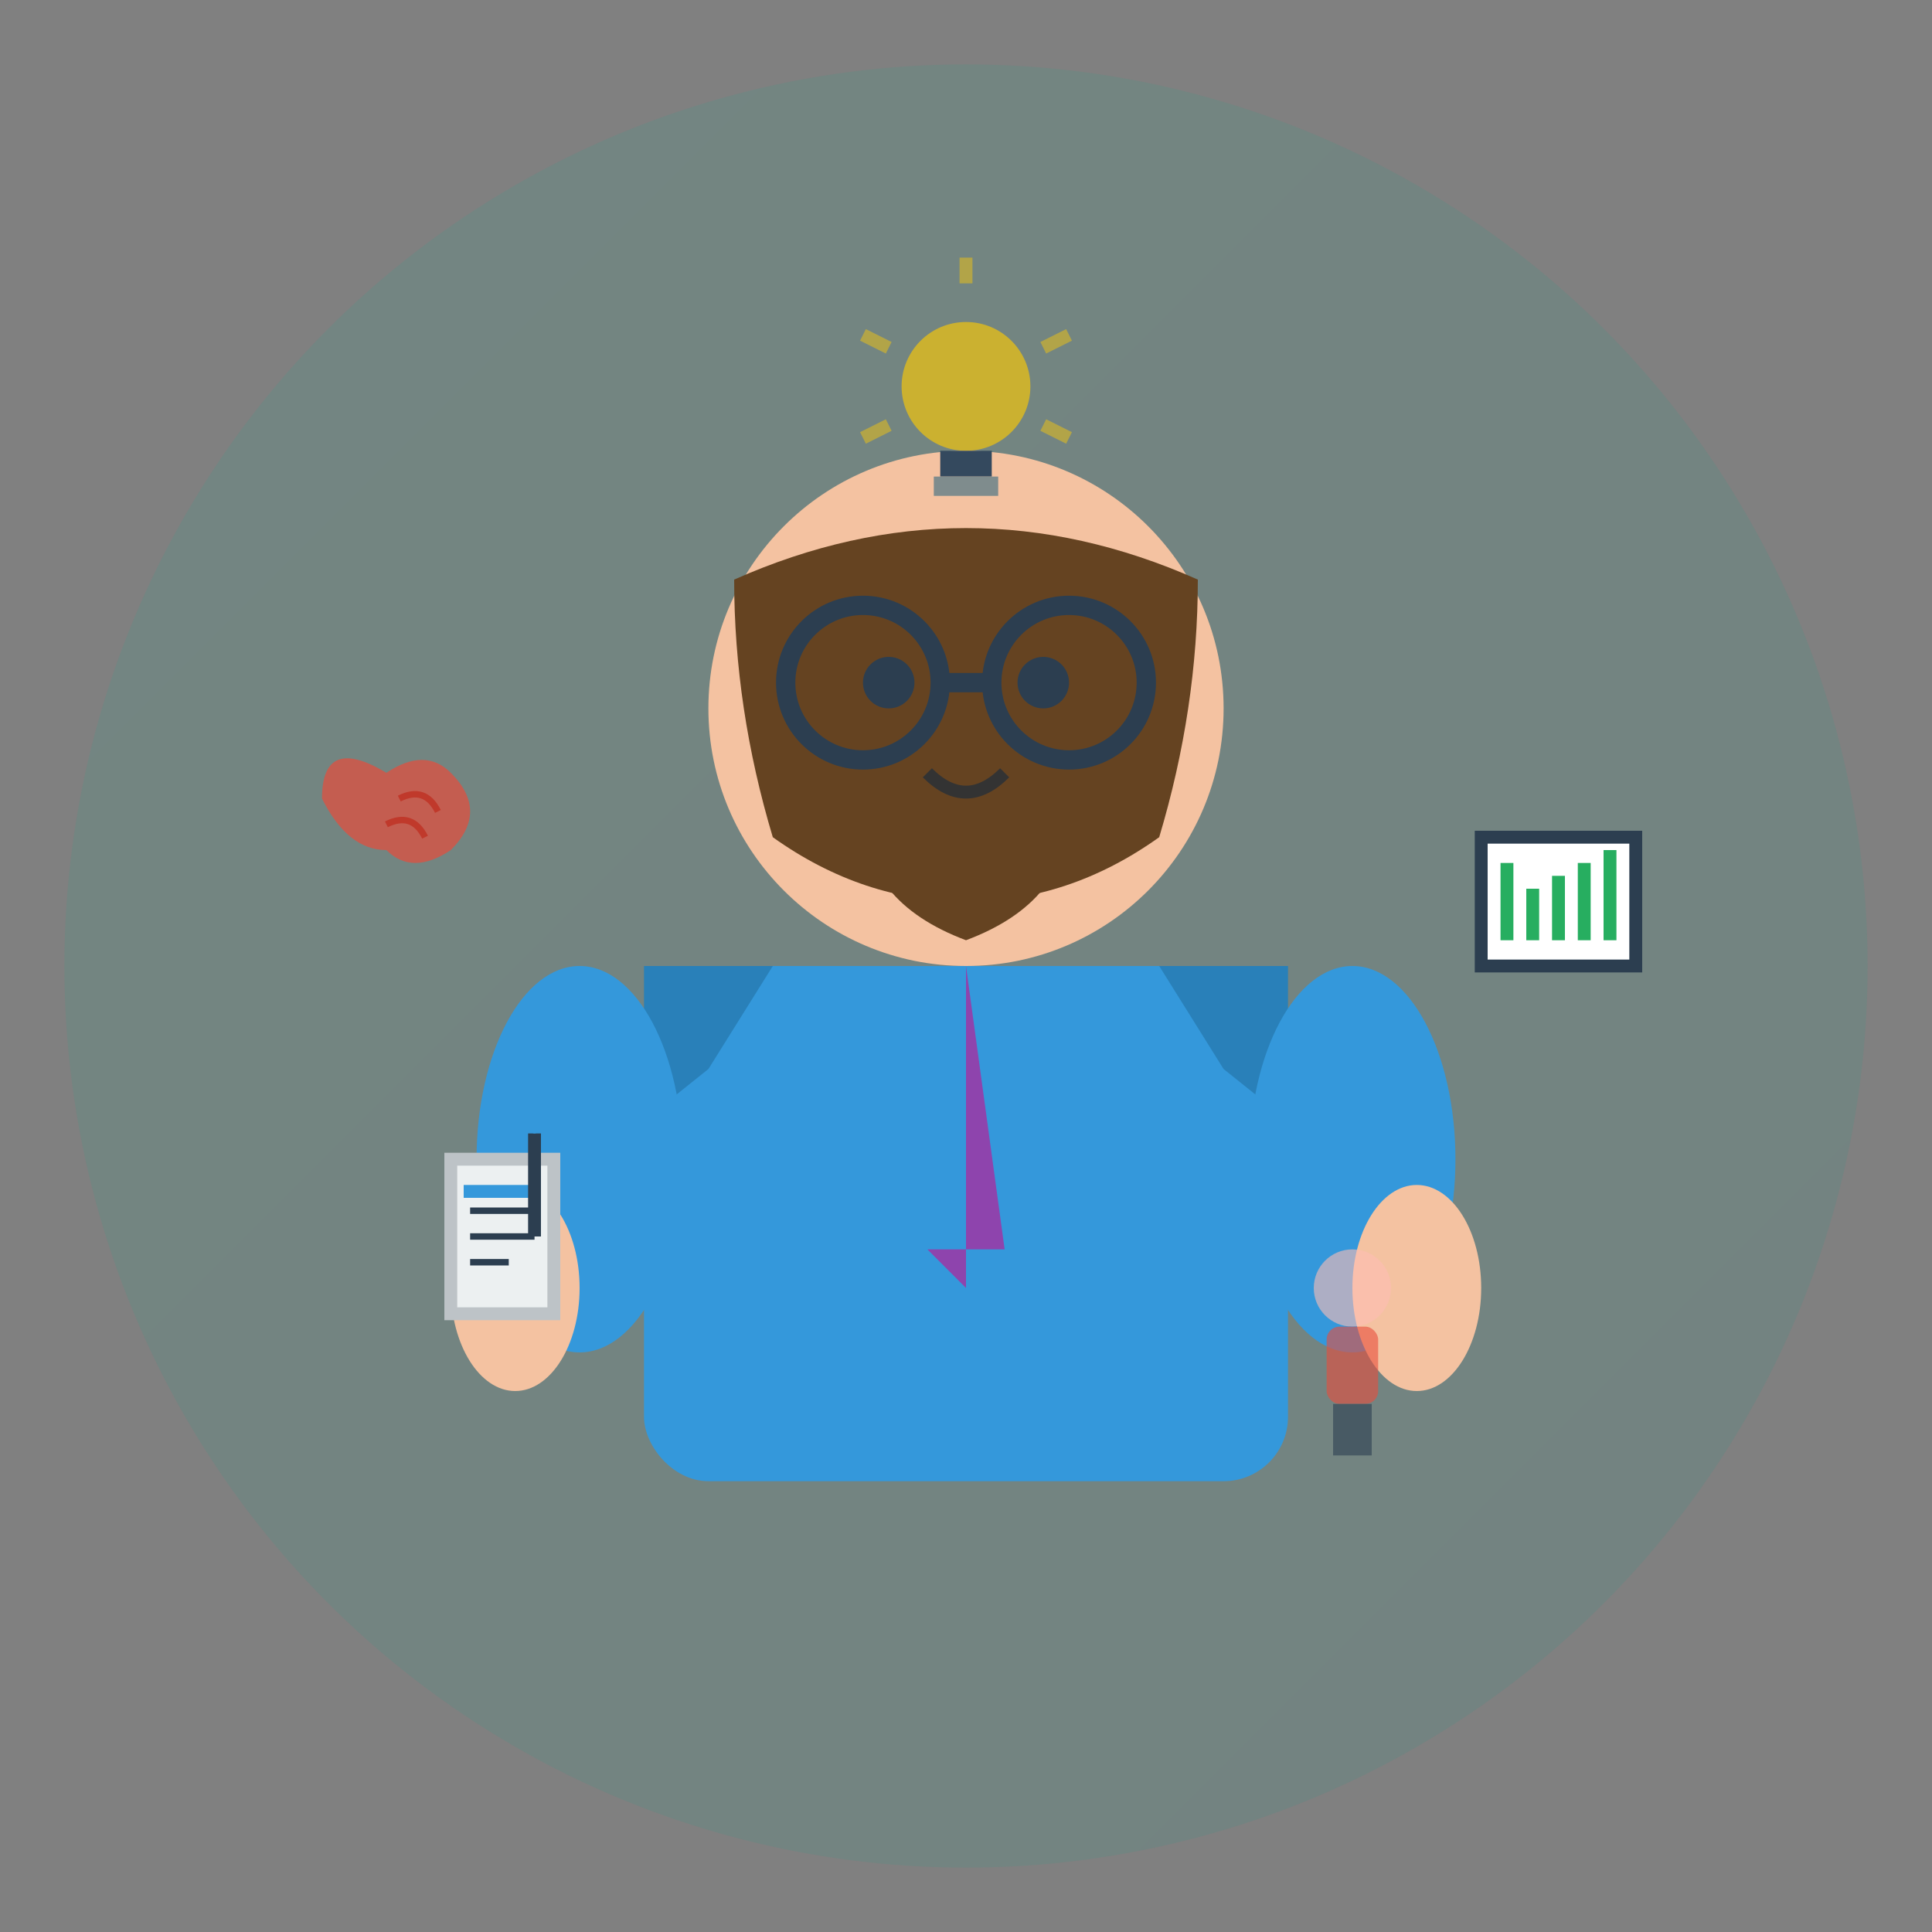 <svg xmlns="http://www.w3.org/2000/svg" viewBox="0 0 150 150" width="150" height="150">
  <rect x="0" y="0" width="150" height="150" fill="#808080" stroke="none"/>
  <defs>
    <linearGradient id="teamGradient2" x1="0%" y1="0%" x2="100%" y2="100%">
      <stop offset="0%" stop-color="#00b894"/>
      <stop offset="100%" stop-color="#00a085"/>
    </linearGradient>
  </defs>
  
  <!-- Background circle -->
  <circle cx="75" cy="75" r="70" fill="url(#teamGradient2)" opacity="0.1"/>
  
  <!-- Pierre Martin - Male psychologist/educator -->
  <g transform="translate(75, 75)">
    <!-- Head -->
    <circle cx="0" cy="-20" r="20" fill="#F4C2A1"/>
    
    <!-- Hair (short, professional) -->
    <path d="M -18 -30 Q 0 -38 18 -30 Q 18 -20 15 -10 Q 8 -5 0 -5 Q -8 -5 -15 -10 Q -18 -20 -18 -30" fill="#654321"/>
    
    <!-- Beard/facial hair -->
    <path d="M -8 -12 Q 0 -8 8 -12 Q 8 -5 0 -2 Q -8 -5 -8 -12" fill="#654321"/>
    
    <!-- Face features -->
    <circle cx="-6" cy="-22" r="2" fill="#2c3e50"/>
    <circle cx="6" cy="-22" r="2" fill="#2c3e50"/>
    <path d="M -3 -15 Q 0 -12 3 -15" stroke="#333" stroke-width="1" fill="none"/>
    <path d="M -8 -28 Q -6 -30 -4 -28" stroke="#654321" stroke-width="1.5" fill="none"/>
    <path d="M 4 -28 Q 6 -30 8 -28" stroke="#654321" stroke-width="1.5" fill="none"/>
    
    <!-- Glasses -->
    <circle cx="-8" cy="-22" r="6" fill="none" stroke="#2c3e50" stroke-width="1.5"/>
    <circle cx="8" cy="-22" r="6" fill="none" stroke="#2c3e50" stroke-width="1.5"/>
    <line x1="-2" y1="-22" x2="2" y2="-22" stroke="#2c3e50" stroke-width="1.5"/>
    
    <!-- Casual professional shirt -->
    <rect x="-25" y="0" width="50" height="40" fill="#3498db" rx="5"/>
    
    <!-- Collar -->
    <polygon points="-25,0 -15,0 -20,8 -25,12" fill="#2980b9"/>
    <polygon points="25,0 15,0 20,8 25,12" fill="#2980b9"/>
    
    <!-- Tie (psychological/professional) -->
    <polygon points="0,0 0,25 -3,22 3,22" fill="#8e44ad"/>
    
    <!-- Arms -->
    <ellipse cx="-30" cy="15" rx="8" ry="15" fill="#3498db"/>
    <ellipse cx="30" cy="15" rx="8" ry="15" fill="#3498db"/>
    <ellipse cx="-35" cy="25" rx="5" ry="8" fill="#F4C2A1"/>
    <ellipse cx="35" cy="25" rx="5" ry="8" fill="#F4C2A1"/>
    
    <!-- Psychology/education symbols -->
    <!-- Brain symbol -->
    <g transform="translate(-45, -15)">
      <path d="M 0 0 Q -5 -3 -5 2 Q -3 6 0 6 Q 2 8 5 6 Q 8 3 5 0 Q 3 -2 0 0" fill="#e74c3c" opacity="0.7"/>
      <path d="M 1 2 Q 3 1 4 3" stroke="#c0392b" stroke-width="0.5" fill="none"/>
      <path d="M 0 4 Q 2 3 3 5" stroke="#c0392b" stroke-width="0.5" fill="none"/>
    </g>
    
    <!-- Child development chart -->
    <g transform="translate(40, -10)">
      <rect x="0" y="0" width="12" height="10" fill="#FFF" stroke="#2c3e50" stroke-width="1"/>
      <line x1="2" y1="8" x2="2" y2="2" stroke="#27ae60" stroke-width="1"/>
      <line x1="4" y1="8" x2="4" y2="4" stroke="#27ae60" stroke-width="1"/>
      <line x1="6" y1="8" x2="6" y2="3" stroke="#27ae60" stroke-width="1"/>
      <line x1="8" y1="8" x2="8" y2="2" stroke="#27ae60" stroke-width="1"/>
      <line x1="10" y1="8" x2="10" y2="1" stroke="#27ae60" stroke-width="1"/>
    </g>
    
    <!-- Notebook/clipboard -->
    <g transform="translate(-40, 15)">
      <rect x="0" y="0" width="8" height="12" fill="#ecf0f1" stroke="#bdc3c7" stroke-width="1"/>
      <rect x="1" y="2" width="6" height="1" fill="#3498db"/>
      <line x1="1.5" y1="4" x2="6.5" y2="4" stroke="#2c3e50" stroke-width="0.5"/>
      <line x1="1.5" y1="6" x2="6.5" y2="6" stroke="#2c3e50" stroke-width="0.5"/>
      <line x1="1.5" y1="8" x2="4.5" y2="8" stroke="#2c3e50" stroke-width="0.5"/>
      
      <!-- Pen -->
      <rect x="6" y="-2" width="1" height="8" fill="#2c3e50"/>
      <ellipse cx="6.5" cy="-3" rx="0.5" ry="1" fill="#3498db"/>
    </g>
    
    <!-- Child figure (representing his work with children) -->
    <g transform="translate(30, 25)" opacity="0.6">
      <circle cx="0" cy="0" r="3" fill="#FDBCB4"/>
      <rect x="-2" y="3" width="4" height="6" fill="#e74c3c" rx="1"/>
      <rect x="-1.5" y="9" width="1.5" height="4" fill="#2c3e50"/>
      <rect x="0" y="9" width="1.5" height="4" fill="#2c3e50"/>
    </g>
    
    <!-- Lightbulb (ideas/insight) -->
    <g transform="translate(0, -45)">
      <circle cx="0" cy="0" r="5" fill="#f1c40f" opacity="0.7"/>
      <rect x="-2" y="5" width="4" height="2" fill="#34495e"/>
      <rect x="-2.5" y="7" width="5" height="1.5" fill="#7f8c8d"/>
      
      <!-- Light rays -->
      <g stroke="#f1c40f" stroke-width="1" opacity="0.5">
        <line x1="0" y1="-8" x2="0" y2="-10"/>
        <line x1="6" y1="-3" x2="8" y2="-4"/>
        <line x1="6" y1="3" x2="8" y2="4"/>
        <line x1="-6" y1="-3" x2="-8" y2="-4"/>
        <line x1="-6" y1="3" x2="-8" y2="4"/>
      </g>
    </g>
  </g>
</svg>
